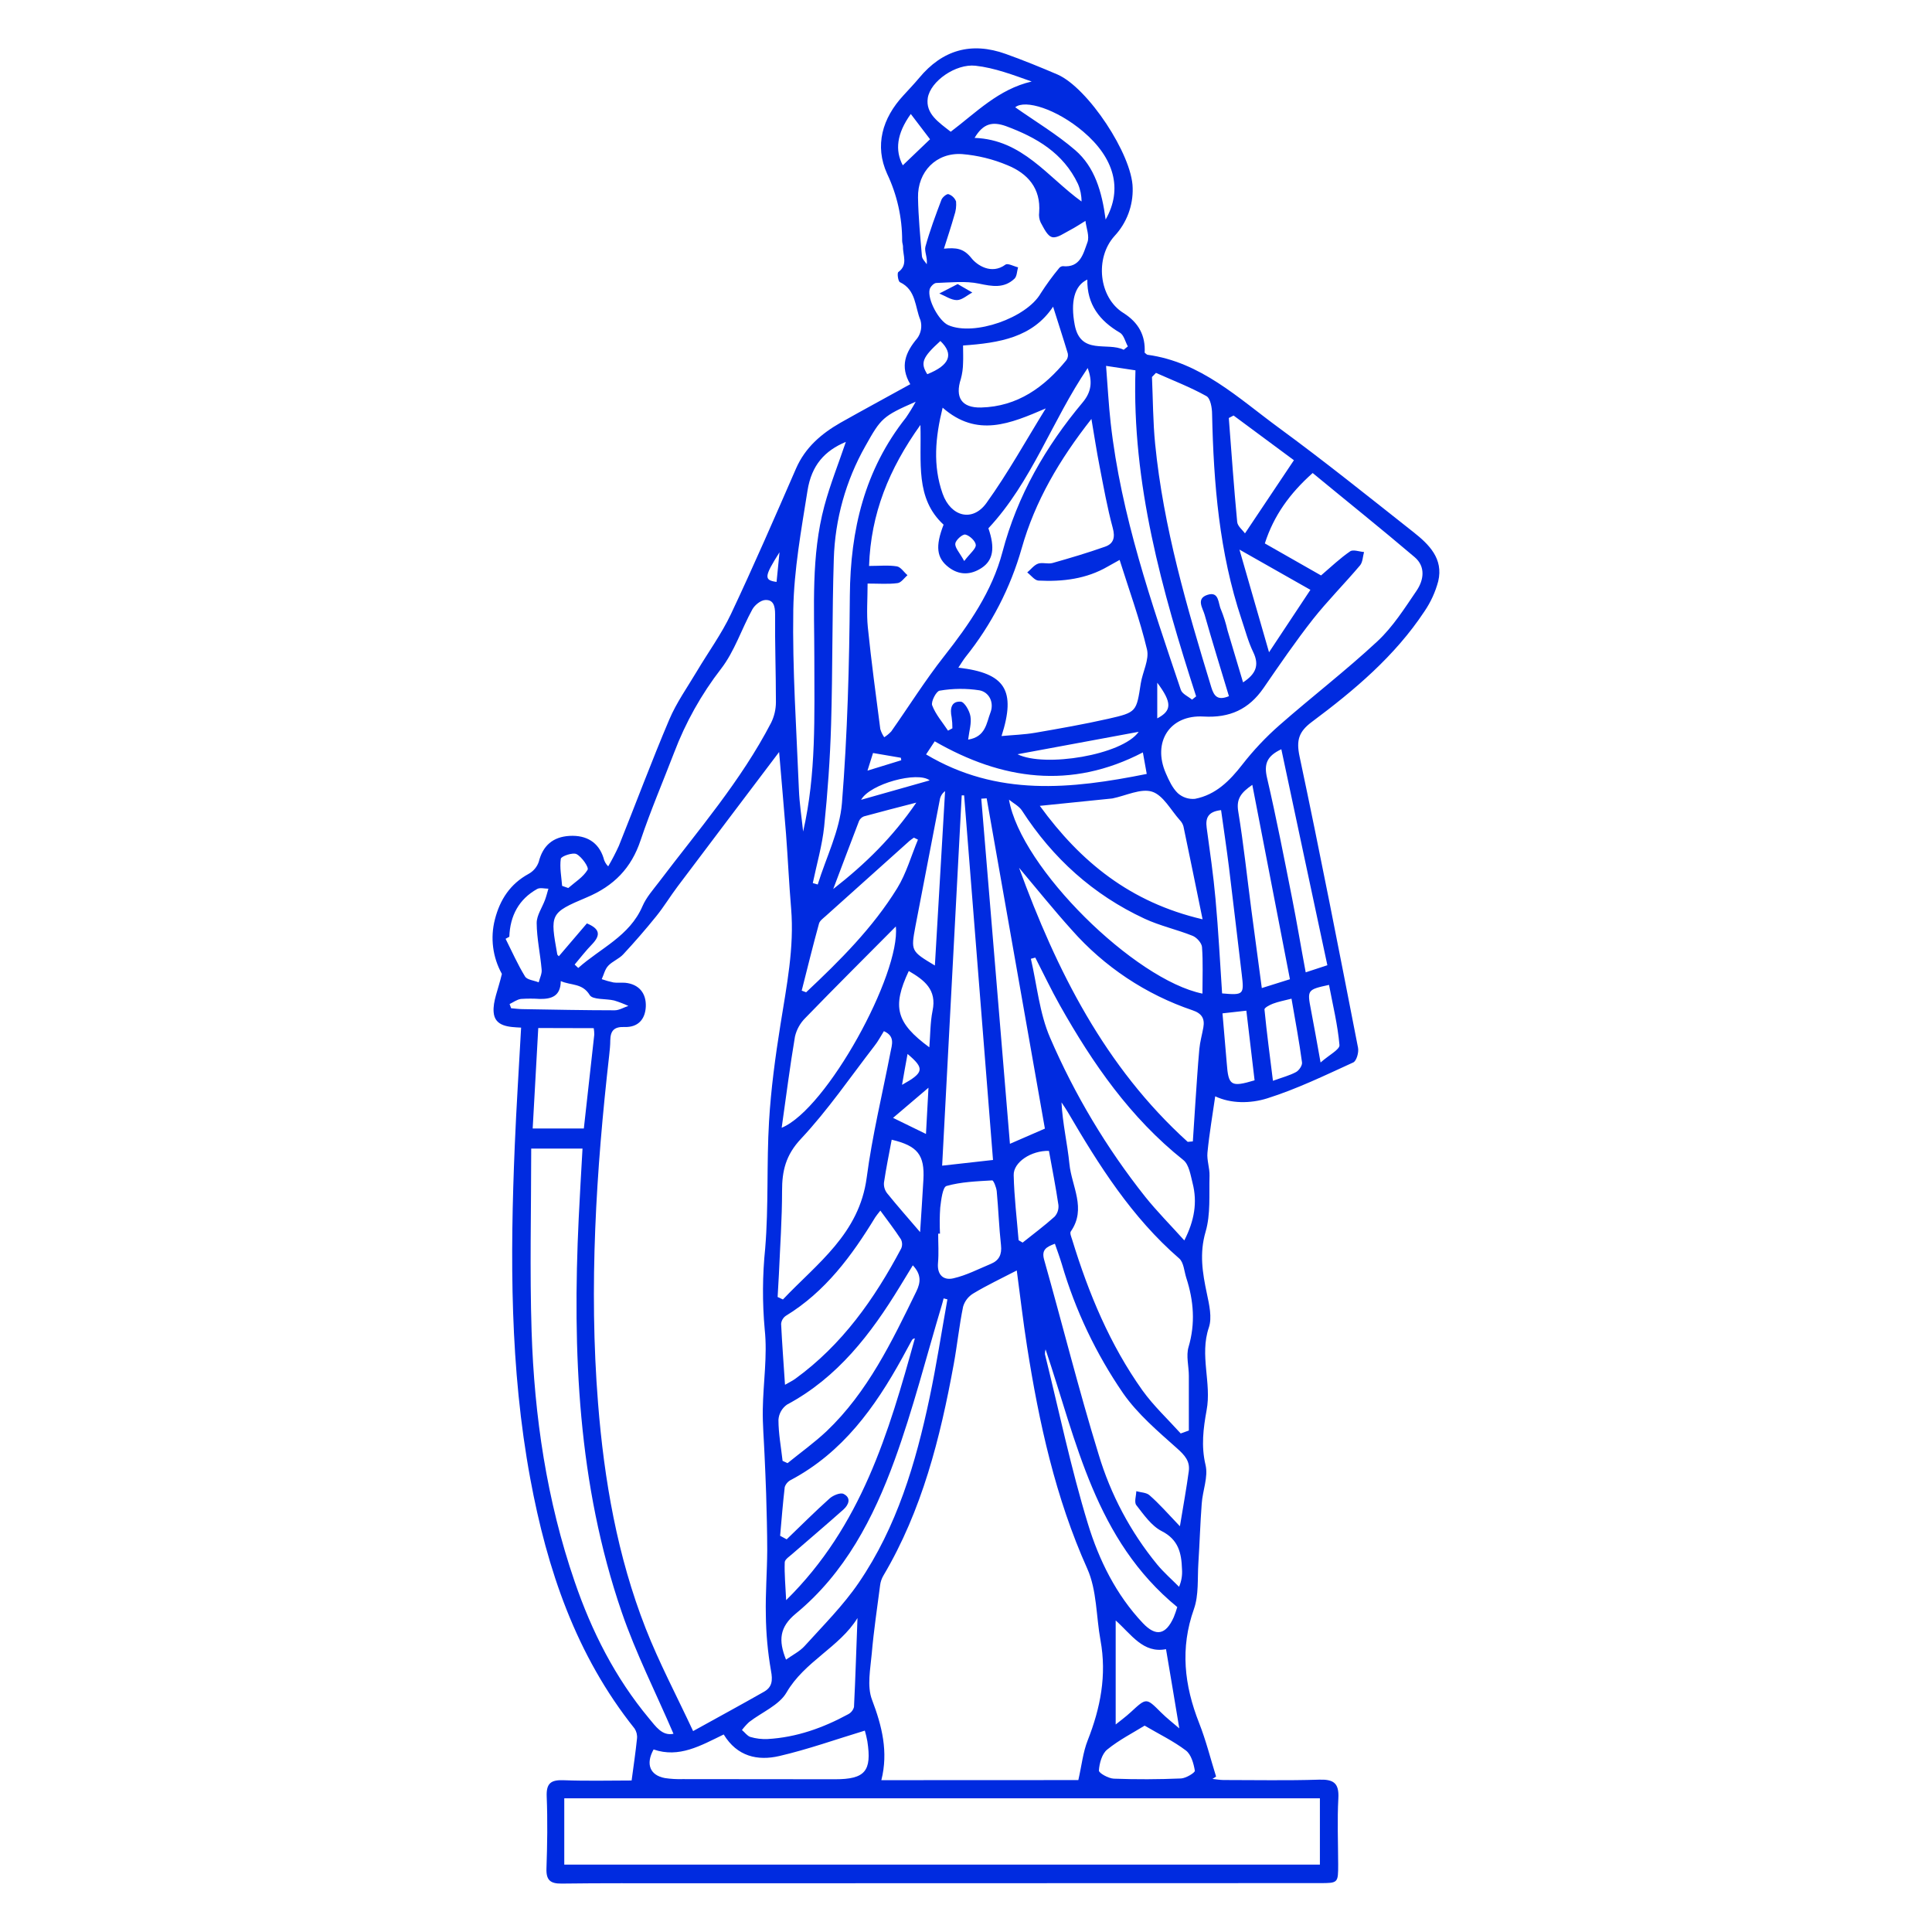 <svg width="200" height="200" viewBox="0 0 200 200" fill="none" xmlns="http://www.w3.org/2000/svg">
<g clip-path="url(#clip0_6382_482)">
<path d="M94.23 39.773C93.138 37.927 93.734 36.466 94.954 35.02C95.147 34.755 95.277 34.45 95.335 34.128C95.393 33.806 95.377 33.474 95.289 33.159C94.708 31.795 94.854 30.009 93.159 29.211C92.968 29.117 92.855 28.266 92.992 28.166C94.026 27.416 93.451 26.429 93.479 25.539C93.479 25.342 93.391 25.138 93.391 24.932C93.397 22.53 92.864 20.158 91.833 17.989C90.519 15.086 91.325 12.243 93.524 9.874C94.075 9.267 94.632 8.69 95.149 8.07C97.561 5.164 100.551 4.301 104.122 5.586C105.929 6.233 107.711 6.959 109.469 7.712C112.624 9.088 117.198 16.006 117.253 19.447C117.308 21.288 116.635 23.078 115.379 24.427C113.314 26.705 113.74 30.805 116.292 32.397C117.877 33.396 118.592 34.741 118.494 36.509C118.637 36.615 118.71 36.715 118.798 36.727C124.307 37.48 128.188 41.21 132.38 44.283C137.116 47.752 141.697 51.435 146.305 55.074C147.927 56.352 149.441 57.831 148.885 60.17C148.589 61.286 148.105 62.344 147.452 63.298C144.389 67.929 140.197 71.455 135.802 74.732C134.448 75.743 134.172 76.627 134.534 78.325C136.663 88.347 138.622 98.409 140.584 108.467C140.678 108.944 140.425 109.834 140.085 109.985C137.159 111.322 134.242 112.737 131.188 113.7C129.436 114.252 127.413 114.255 125.798 113.49C125.533 115.355 125.189 117.332 124.995 119.321C124.918 120.102 125.235 120.919 125.21 121.714C125.153 123.655 125.335 125.69 124.803 127.509C124.149 129.744 124.48 131.761 124.931 133.887C125.174 135.047 125.493 136.389 125.137 137.434C124.161 140.31 125.442 143.162 124.906 145.995C124.566 147.866 124.331 149.688 124.794 151.641C125.098 152.883 124.49 154.313 124.401 155.665C124.246 157.709 124.188 159.762 124.055 161.809C123.951 163.403 124.112 165.107 123.595 166.568C122.153 170.625 122.595 174.464 124.131 178.363C124.842 180.161 125.311 182.056 125.889 183.909L125.515 184.152C125.892 184.191 126.272 184.264 126.649 184.267C129.943 184.267 133.241 184.334 136.532 184.231C138.029 184.182 138.634 184.559 138.546 186.156C138.421 188.425 138.521 190.712 138.527 192.986C138.527 194.933 138.527 194.939 136.611 194.939L70.462 194.957C66.355 194.957 62.249 194.933 58.145 194.988C56.956 195.003 56.527 194.623 56.57 193.415C56.655 190.936 56.694 188.452 56.594 185.977C56.539 184.586 57.044 184.24 58.349 184.288C60.783 184.38 63.216 184.316 65.385 184.316C65.589 182.776 65.799 181.382 65.942 179.982C65.983 179.616 65.894 179.248 65.692 178.94C59.627 171.348 56.631 162.465 54.894 153.071C52.78 141.652 52.807 130.13 53.288 118.592C53.455 114.556 53.72 110.526 53.945 106.378C52.691 106.317 51.207 106.277 51.101 104.768C51.012 103.656 51.56 102.496 51.955 100.82C51 99.103 50.74 97.085 51.231 95.183C51.758 93.124 52.813 91.508 54.726 90.461C55.218 90.19 55.591 89.746 55.773 89.216C56.186 87.567 57.212 86.628 58.967 86.531C60.722 86.434 61.963 87.208 62.471 88.793C62.542 89.133 62.713 89.443 62.961 89.686C63.365 88.997 63.733 88.287 64.065 87.56C65.814 83.202 67.453 78.799 69.287 74.48C70.03 72.731 71.161 71.139 72.138 69.496C73.315 67.516 74.693 65.63 75.672 63.559C78.02 58.581 80.21 53.537 82.413 48.483C83.359 46.327 85.016 44.906 86.975 43.779C89.348 42.44 91.745 41.149 94.23 39.773ZM80.654 77.848C77.074 82.586 73.601 87.175 70.142 91.773C69.382 92.781 68.728 93.868 67.937 94.846C66.844 96.201 65.703 97.517 64.515 98.794C64.077 99.268 63.392 99.511 62.954 99.985C62.623 100.34 62.504 100.896 62.291 101.363C62.689 101.503 63.096 101.616 63.508 101.704C63.904 101.764 64.32 101.704 64.725 101.737C66.124 101.88 66.903 102.794 66.854 104.188C66.796 105.53 66.039 106.368 64.643 106.314C63.551 106.274 63.195 106.721 63.176 107.693C63.176 108.197 63.122 108.704 63.067 109.211C61.707 121.189 60.953 133.203 61.908 145.242C62.541 153.229 63.907 161.086 66.839 168.572C68.229 172.119 70.023 175.502 71.751 179.201C74.452 177.707 76.782 176.441 79.088 175.129C79.94 174.646 80.001 173.957 79.812 172.951C79.478 171.037 79.3 169.1 79.28 167.157C79.231 164.946 79.41 162.732 79.423 160.521C79.423 158.553 79.365 156.573 79.31 154.617C79.27 153.269 79.201 151.92 79.143 150.569C79.079 149.017 78.939 147.462 78.963 145.907C79.006 143.146 79.456 140.355 79.164 137.637C78.909 134.836 78.926 132.017 79.213 129.219C79.575 124.861 79.35 120.454 79.611 116.084C79.809 112.725 80.265 109.372 80.794 106.062C81.427 102.074 82.236 98.12 81.896 94.041C81.68 91.475 81.564 88.897 81.369 86.327C81.144 83.512 80.895 80.712 80.654 77.848ZM111.629 184.273C111.976 182.755 112.11 181.394 112.596 180.167C113.922 176.808 114.586 173.404 113.922 169.799C113.469 167.324 113.554 164.621 112.557 162.395C109.253 155.03 107.562 147.283 106.321 139.393C105.91 136.784 105.612 134.157 105.256 131.518C103.687 132.335 102.184 133.036 100.764 133.893C100.247 134.2 99.867 134.692 99.699 135.268C99.295 137.242 99.091 139.259 98.726 141.245C97.329 148.868 95.456 156.342 91.444 163.112C91.267 163.415 91.153 163.751 91.109 164.099C90.805 166.452 90.449 168.803 90.245 171.166C90.105 172.763 89.737 174.549 90.267 175.949C91.307 178.682 91.976 181.355 91.237 184.282L111.629 184.273ZM58.413 193.026H136.635V186.159H58.413V193.026ZM103.678 76.196C104.87 76.084 106.026 76.05 107.158 75.856C109.694 75.418 112.237 74.972 114.747 74.404C117.673 73.739 117.64 73.675 118.093 70.742C118.281 69.554 118.99 68.285 118.735 67.225C117.995 64.121 116.891 61.102 115.903 57.962C115.395 58.247 115.042 58.439 114.686 58.642C112.459 59.939 110.011 60.227 107.504 60.103C107.103 60.082 106.729 59.553 106.339 59.259C106.71 58.955 107.036 58.499 107.465 58.348C107.894 58.196 108.496 58.414 108.964 58.281C110.789 57.764 112.614 57.224 114.397 56.592C115.273 56.288 115.462 55.642 115.191 54.648C114.625 52.559 114.245 50.415 113.828 48.271C113.524 46.731 113.293 45.176 112.983 43.369C109.667 47.591 107.151 51.873 105.767 56.753C104.605 60.847 102.633 64.668 99.97 67.99C99.705 68.327 99.486 68.701 99.209 69.117C104.07 69.672 105.199 71.464 103.678 76.196ZM136.754 59.569C137.816 58.657 138.731 57.786 139.765 57.075C140.07 56.859 140.714 57.108 141.204 57.145C141.073 57.613 141.073 58.196 140.787 58.533C139.197 60.413 137.441 62.177 135.921 64.094C134.114 66.396 132.456 68.819 130.795 71.234C129.274 73.429 127.312 74.331 124.59 74.176C121.08 73.973 119.276 76.825 120.687 80.05C121.007 80.785 121.366 81.568 121.925 82.109C122.166 82.325 122.448 82.488 122.755 82.589C123.062 82.69 123.386 82.726 123.708 82.695C125.861 82.276 127.3 80.827 128.614 79.136C129.761 77.664 131.044 76.303 132.447 75.072C135.793 72.135 139.327 69.421 142.579 66.396C144.182 64.907 145.402 62.976 146.646 61.145C147.394 60.042 147.595 58.654 146.445 57.676C142.99 54.737 139.449 51.906 135.887 48.966C133.505 51.092 131.863 53.373 130.935 56.255L136.754 59.569ZM69.719 179.481C67.894 175.229 65.82 171.147 64.354 166.871C59.818 153.645 59.249 139.939 59.907 126.124C60.019 123.725 60.168 121.326 60.302 118.899H54.991C54.991 125.277 54.83 131.557 55.031 137.816C55.313 146.639 56.6 155.328 59.484 163.716C61.251 168.879 63.681 173.68 67.189 177.893C67.873 178.7 68.536 179.733 69.719 179.481ZM59.487 99.851L59.861 100.203C62.151 98.153 65.175 96.917 66.513 93.801C66.906 92.89 67.608 92.107 68.22 91.302C72.281 85.939 76.706 80.834 79.827 74.817C80.152 74.155 80.321 73.428 80.323 72.691C80.323 69.654 80.21 66.617 80.238 63.58C80.238 62.727 80.061 62.062 79.213 62.114C78.744 62.135 78.127 62.639 77.88 63.088C76.764 65.117 76.04 67.422 74.65 69.223C72.607 71.865 70.967 74.794 69.783 77.915C68.624 80.934 67.35 83.907 66.319 86.971C65.354 89.875 63.548 91.715 60.728 92.902C56.898 94.512 56.95 94.637 57.686 98.773C57.686 98.849 57.783 98.91 57.85 98.992L60.755 95.59C62.121 96.155 62.176 96.805 61.324 97.716C60.661 98.393 60.092 99.131 59.487 99.851ZM89.813 60.41C89.813 62.035 89.692 63.501 89.838 64.944C90.197 68.458 90.671 71.962 91.127 75.467C91.217 75.771 91.355 76.059 91.535 76.32C91.803 76.15 92.049 75.946 92.265 75.713C94.09 73.117 95.781 70.417 97.74 67.926C100.329 64.634 102.701 61.212 103.772 57.151C105.314 51.296 108.24 46.239 112.073 41.662C113.016 40.539 113.095 39.47 112.599 38.097C108.897 43.542 106.82 49.874 102.318 54.688C103.021 56.705 102.826 58.004 101.606 58.8C100.487 59.529 99.31 59.565 98.212 58.73C96.946 57.767 96.812 56.547 97.679 54.315C94.714 51.581 95.407 47.846 95.282 43.989C92.016 48.562 90.148 53.176 89.965 58.587C91.042 58.587 91.961 58.487 92.843 58.63C93.248 58.697 93.579 59.237 93.941 59.541C93.6 59.845 93.284 60.319 92.913 60.364C91.973 60.489 91.009 60.41 89.813 60.41ZM122.226 148.391L123.069 148.088C123.069 146.202 123.069 144.319 123.069 142.436C123.069 141.43 122.765 140.355 123.039 139.438C123.754 137.009 123.574 134.661 122.811 132.307C122.585 131.612 122.546 130.686 122.068 130.273C117.162 126.021 113.77 120.651 110.549 115.142C110.345 114.79 110.108 114.459 109.886 114.119C109.999 116.321 110.494 118.371 110.707 120.497C110.935 122.808 112.499 125.116 110.847 127.482C110.726 127.658 110.911 128.071 110.999 128.359C112.694 133.893 114.899 139.204 118.272 143.942C119.419 145.536 120.888 146.909 122.226 148.391ZM97.716 25.742C98.978 25.624 99.751 25.694 100.569 26.73C101.129 27.44 102.628 28.467 104.085 27.395C104.323 27.221 104.946 27.568 105.39 27.674C105.272 28.075 105.278 28.606 105.016 28.852C103.933 29.873 102.71 29.648 101.339 29.36C99.967 29.071 98.4 29.241 96.928 29.293C96.682 29.293 96.305 29.684 96.237 29.955C95.979 30.994 97.199 33.238 98.175 33.663C100.843 34.823 106.282 32.907 107.739 30.359C108.317 29.456 108.95 28.588 109.634 27.762C109.679 27.702 109.737 27.653 109.803 27.617C109.869 27.581 109.942 27.559 110.017 27.553C111.842 27.744 112.146 26.232 112.569 25.09C112.806 24.461 112.453 23.614 112.365 22.866C111.821 23.195 111.294 23.553 110.732 23.841C110.169 24.13 109.436 24.677 108.922 24.549C108.408 24.421 108.058 23.61 107.729 23.03C107.582 22.706 107.528 22.346 107.574 21.992C107.76 19.492 106.385 17.956 104.28 17.099C102.789 16.472 101.208 16.085 99.596 15.951C96.922 15.775 94.975 17.773 95.033 20.467C95.07 22.484 95.264 24.5 95.438 26.514C95.462 26.818 95.763 27.076 95.936 27.355C96.031 26.642 95.669 26.019 95.799 25.533C96.253 23.881 96.858 22.271 97.46 20.674C97.558 20.413 98.02 20.042 98.184 20.1C98.363 20.16 98.527 20.259 98.663 20.39C98.799 20.52 98.905 20.68 98.972 20.856C99.015 21.354 98.949 21.855 98.781 22.326C98.476 23.407 98.114 24.482 97.716 25.742ZM122.963 118.204L123.483 118.158C123.568 116.87 123.647 115.583 123.735 114.295C123.869 112.394 123.982 110.49 124.155 108.592C124.225 107.844 124.438 107.109 124.569 106.365C124.733 105.454 124.42 104.908 123.449 104.583C118.626 102.952 114.316 100.086 110.951 96.27C109.068 94.181 107.3 91.979 105.491 89.829C109.378 100.471 114.373 110.441 122.95 118.204H122.963ZM127.221 72.075C126.363 69.22 125.493 66.432 124.699 63.626C124.505 62.943 123.787 61.965 125.004 61.576C126.22 61.187 126.093 62.463 126.391 63.094C126.675 63.796 126.903 64.519 127.072 65.257C127.601 67.021 128.128 68.792 128.681 70.638C129.989 69.782 130.397 68.88 129.734 67.51C129.21 66.426 128.906 65.239 128.517 64.091C126.217 57.203 125.633 50.072 125.475 42.877C125.475 42.227 125.308 41.237 124.885 41.003C123.218 40.074 121.417 39.382 119.665 38.601L119.252 39.026C119.355 41.337 119.352 43.658 119.58 45.954C120.435 54.594 122.871 62.873 125.39 71.136C125.682 72.102 126.077 72.53 127.203 72.075H127.221ZM80.518 134.272L81.047 134.521C84.588 130.783 88.956 127.725 89.722 121.897C90.294 117.551 91.343 113.268 92.177 108.956C92.332 108.148 92.688 107.277 91.501 106.745C91.164 107.277 90.893 107.814 90.513 108.285C88.016 111.519 85.695 114.924 82.909 117.897C81.339 119.573 80.953 121.207 80.959 123.294C80.959 126.16 80.755 129.024 80.633 131.891C80.588 132.684 80.542 133.48 80.499 134.272H80.518ZM122.147 157.982C122.512 155.774 122.826 154.049 123.06 152.315C123.209 151.267 122.646 150.642 121.843 149.928C119.863 148.163 117.773 146.39 116.271 144.24C113.46 140.149 111.317 135.639 109.923 130.877C109.71 130.172 109.454 129.477 109.202 128.751C108.332 129.079 107.79 129.358 108.091 130.415C109.983 137.097 111.668 143.869 113.716 150.517C114.961 154.699 117.029 158.592 119.799 161.967C120.484 162.79 121.299 163.503 122.056 164.266C122.303 163.692 122.408 163.066 122.36 162.443C122.306 160.785 122.004 159.385 120.249 158.495C119.188 157.949 118.403 156.798 117.63 155.811C117.396 155.507 117.615 154.86 117.63 154.368C118.096 154.502 118.683 154.499 118.999 154.79C120.003 155.665 120.888 156.682 122.129 157.982H122.147ZM124.49 95.162C123.787 91.724 123.157 88.629 122.509 85.541C122.44 85.301 122.313 85.082 122.138 84.903C121.205 83.864 120.417 82.322 119.261 81.954C118.105 81.587 116.544 82.373 115.163 82.653C115.113 82.662 115.062 82.668 115.011 82.671L107.641 83.421C111.866 89.228 117.001 93.41 124.471 95.162H124.49ZM107.173 99.131L106.716 99.253C107.352 101.986 107.605 104.889 108.706 107.425C111.248 113.322 114.559 118.857 118.552 123.889C119.769 125.407 121.159 126.807 122.601 128.408C123.65 126.346 123.963 124.46 123.458 122.48C123.245 121.641 123.087 120.554 122.5 120.087C117.01 115.716 113.119 110.098 109.725 104.079C108.818 102.472 108.021 100.783 107.173 99.131ZM99.806 82.337H99.556C98.881 95.124 98.206 107.902 97.53 120.67L102.796 120.08C101.802 107.507 100.805 94.926 99.806 82.337ZM80.758 158.984L81.436 159.352C82.912 157.933 84.359 156.482 85.883 155.118C86.242 154.796 86.994 154.486 87.325 154.65C88.143 155.054 87.861 155.768 87.325 156.254C85.597 157.794 83.827 159.291 82.081 160.809C81.777 161.089 81.248 161.417 81.236 161.721C81.19 162.935 81.312 164.15 81.382 165.647C89.168 157.985 92.003 148.303 94.707 138.548C94.646 138.55 94.585 138.567 94.532 138.598C94.479 138.63 94.434 138.674 94.403 138.728C94.063 139.335 93.731 139.97 93.391 140.586C90.571 145.7 87.234 150.344 81.905 153.187C81.749 153.261 81.609 153.365 81.494 153.494C81.379 153.623 81.291 153.773 81.236 153.937C81.041 155.619 80.907 157.302 80.758 158.984ZM84.14 91.414L84.651 91.563C85.521 88.757 86.927 85.996 87.158 83.138C87.73 75.996 87.921 68.813 87.976 61.643C88.031 54.864 89.497 48.644 93.78 43.239C94.145 42.706 94.484 42.154 94.793 41.587C91.368 43.087 91.203 43.29 89.591 46.163C87.562 49.739 86.438 53.754 86.315 57.862C86.136 63.568 86.203 69.284 86.035 74.99C85.932 78.516 85.68 82.048 85.318 85.559C85.111 87.53 84.545 89.465 84.14 91.414ZM80.919 116.746C85.594 114.82 93.238 100.82 92.737 95.906C89.676 98.989 86.495 102.156 83.374 105.375C82.838 105.905 82.463 106.576 82.294 107.31C81.774 110.383 81.385 113.472 80.919 116.746ZM124.477 102.849C124.477 101.166 124.547 99.596 124.432 98.041C124.401 97.622 123.89 97.051 123.465 96.878C121.828 96.222 120.073 95.842 118.482 95.101C113.168 92.629 108.98 88.845 105.801 83.922C105.497 83.448 104.91 83.157 104.45 82.78C105.679 89.865 117.484 101.436 124.477 102.858V102.849ZM81.263 143.353C81.701 143.098 82.026 142.949 82.309 142.745C87.176 139.22 90.522 134.464 93.293 129.24C93.358 129.089 93.388 128.927 93.383 128.763C93.378 128.599 93.337 128.439 93.263 128.292C92.618 127.302 91.894 126.361 91.133 125.322C90.854 125.687 90.717 125.836 90.613 126.003C88.18 129.996 85.442 133.717 81.342 136.219C81.206 136.314 81.093 136.437 81.01 136.58C80.927 136.724 80.876 136.883 80.861 137.048C80.962 139.092 81.117 141.136 81.263 143.353ZM98.075 134.509L97.682 134.409C97.625 134.631 97.573 134.849 97.506 135.068C95.897 140.428 94.525 145.877 92.615 151.131C90.425 157.15 87.468 162.847 82.394 167.029C80.685 168.435 80.569 169.811 81.369 171.806C82.042 171.32 82.787 170.959 83.301 170.388C85.223 168.262 87.295 166.197 88.904 163.834C92.843 158.064 94.799 151.465 96.228 144.701C96.937 141.345 97.466 137.914 98.075 134.509ZM87.562 45.744C85.385 46.655 84.013 48.14 83.593 50.788C82.945 54.873 82.191 58.988 82.121 63.103C82.02 69.308 82.452 75.525 82.702 81.732C82.759 83.187 82.987 84.633 83.14 86.081C84.514 80.102 84.296 74.088 84.299 68.078C84.299 62.833 83.958 57.543 85.333 52.395C85.938 50.136 86.82 47.949 87.562 45.744ZM102.139 82.644L101.582 82.68C102.572 94.597 103.56 106.506 104.548 118.407L108.167 116.834C106.172 105.509 104.158 94.084 102.139 82.644ZM94.495 130.986L93.165 133.167C90.157 138.093 86.72 142.597 81.47 145.406C81.214 145.585 81.002 145.819 80.849 146.091C80.696 146.363 80.606 146.665 80.585 146.976C80.585 148.397 80.855 149.819 81.013 151.228L81.528 151.465C82.878 150.368 84.311 149.339 85.57 148.157C89.829 144.1 92.32 138.885 94.853 133.701C95.337 132.723 95.362 131.91 94.495 130.986ZM74.918 179.551C72.527 180.711 70.3 182.014 67.66 181.103C66.814 182.621 67.289 183.784 68.84 184.067C69.444 184.156 70.055 184.191 70.665 184.173C75.924 184.185 81.183 184.19 86.443 184.188C89.558 184.188 90.263 183.344 89.789 180.261C89.721 179.888 89.633 179.518 89.527 179.153C86.525 180.064 83.642 181.094 80.676 181.783C78.434 182.302 76.311 181.841 74.918 179.551ZM97.582 42.203C96.822 45.267 96.551 48.204 97.582 51.111C98.431 53.492 100.676 54.072 102.114 52.073C104.359 48.951 106.23 45.556 108.259 42.279C104.578 43.858 101.15 45.331 97.582 42.203ZM114.5 37.875C114.668 40.001 114.765 41.902 114.978 43.797C116.049 53.352 119.194 62.372 122.239 71.413C122.379 71.835 123.002 72.093 123.401 72.427L123.823 72.087C120.28 61.111 117.168 50.057 117.542 38.337L114.5 37.875ZM99.696 35.765C99.696 36.481 99.724 37.034 99.696 37.587C99.689 38.139 99.612 38.688 99.468 39.221C98.844 41.131 99.535 42.236 101.57 42.185C105.332 42.088 108.107 40.086 110.391 37.283C110.462 37.183 110.511 37.07 110.537 36.95C110.562 36.831 110.562 36.707 110.537 36.588C110.047 34.957 109.515 33.341 109.016 31.747C106.896 34.929 103.468 35.503 99.702 35.765H99.696ZM88.761 167.509C86.896 170.528 83.286 171.983 81.418 175.211C80.651 176.529 78.86 177.249 77.552 178.263C77.279 178.516 77.029 178.794 76.807 179.092C77.111 179.338 77.345 179.7 77.677 179.809C78.257 179.98 78.863 180.053 79.468 180.024C82.449 179.854 85.196 178.873 87.797 177.461C87.945 177.385 88.076 177.279 88.18 177.149C88.285 177.019 88.362 176.869 88.405 176.708C88.56 173.644 88.645 170.573 88.767 167.509H88.761ZM108.228 139.712C108.186 139.867 108.168 140.028 108.173 140.188C109.627 146.056 110.859 151.987 112.624 157.757C113.767 161.496 115.538 165.092 118.303 168.019C119.671 169.465 120.693 169.234 121.506 167.412C121.645 167.069 121.767 166.719 121.871 166.364C113.357 159.388 111.459 149.242 108.246 139.712H108.228ZM55.721 106.42C55.526 109.916 55.338 113.323 55.143 116.822H60.439C60.807 113.502 61.169 110.295 61.519 107.103C61.52 106.88 61.501 106.656 61.464 106.435L55.721 106.42ZM97.308 127.709H97.12C97.12 128.721 97.193 129.735 97.101 130.746C96.992 131.985 97.682 132.569 98.689 132.332C100.031 132.028 101.296 131.366 102.583 130.831C103.434 130.476 103.726 129.85 103.623 128.903C103.419 127.047 103.355 125.18 103.182 123.321C103.142 122.917 102.85 122.185 102.71 122.194C101.123 122.288 99.498 122.343 97.987 122.771C97.582 122.884 97.43 124.208 97.333 124.997C97.27 125.902 97.262 126.81 97.308 127.715V127.709ZM82.991 102.548L83.45 102.721C86.942 99.441 90.343 96.058 92.879 91.946C93.822 90.412 94.324 88.605 95.027 86.92L94.607 86.713C94.449 86.829 94.285 86.932 94.139 87.059C91.245 89.649 88.353 92.242 85.464 94.84C85.205 95.071 84.855 95.32 84.779 95.621C84.147 97.916 83.578 100.243 82.991 102.554V102.548ZM130.631 102.281L133.533 101.37C132.231 94.646 130.953 88.046 129.639 81.246C128.496 82.039 127.966 82.671 128.179 83.98C128.736 87.363 129.092 90.777 129.539 94.175C129.886 96.799 130.248 99.435 130.622 102.287L130.631 102.281ZM132.645 77.56C131.099 78.285 130.844 79.142 131.163 80.521C132.124 84.648 132.931 88.812 133.755 92.972C134.254 95.478 134.667 97.999 135.166 100.656L137.408 99.921C135.793 92.398 134.232 85.022 132.645 77.569V77.56ZM128.879 55.217L133.946 47.642L127.699 43.014L127.206 43.272C127.483 46.859 127.732 50.448 128.073 54.029C128.112 54.469 128.629 54.864 128.879 55.217ZM115.495 178.518C115.933 178.163 116.526 177.732 117.065 177.234C118.683 175.739 118.658 175.742 120.176 177.258C120.785 177.865 121.442 178.369 122.08 178.922C121.6 176.058 121.168 173.413 120.706 170.722C118.339 171.181 117.129 169.204 115.495 167.749V178.518ZM98.415 13.64C101.056 11.648 103.355 9.236 106.799 8.438C104.907 7.77 102.972 7.023 100.983 6.804C98.939 6.579 96.317 8.407 96.043 10.145C95.796 11.778 97.187 12.671 98.428 13.646L98.415 13.64ZM118.491 178.637C117.29 179.381 115.842 180.116 114.613 181.118C114.072 181.558 113.807 182.53 113.758 183.283C113.74 183.544 114.747 184.106 115.303 184.127C117.618 184.216 119.942 184.203 122.257 184.106C122.774 184.085 123.723 183.499 123.69 183.304C123.568 182.56 123.309 181.625 122.762 181.209C121.478 180.234 119.976 179.511 118.503 178.643L118.491 178.637ZM126.5 102.836C128.733 103.034 128.8 102.964 128.55 100.896C128.103 97.188 127.677 93.476 127.221 89.768C126.975 87.794 126.677 85.82 126.406 83.864C125.071 84.013 124.776 84.66 124.915 85.687C125.25 88.137 125.609 90.585 125.828 93.048C126.129 96.31 126.293 99.581 126.512 102.842L126.5 102.836ZM95.867 78.097C103.24 82.495 110.875 81.69 118.71 80.117C118.561 79.278 118.449 78.656 118.309 77.888C110.862 81.763 103.708 80.742 96.761 76.74L95.867 78.097ZM105.433 128.381L105.862 128.633C106.972 127.746 108.116 126.895 109.171 125.948C109.319 125.785 109.431 125.592 109.499 125.383C109.567 125.173 109.59 124.952 109.567 124.733C109.29 122.853 108.919 120.985 108.587 119.139C106.762 119.09 104.888 120.308 104.937 121.666C104.989 123.916 105.263 126.16 105.445 128.387L105.433 128.381ZM135.653 61.06L128.307 56.893C129.366 60.565 130.309 63.835 131.37 67.522L135.653 61.06ZM96.779 99.951C97.141 93.78 97.488 87.837 97.835 81.896C97.685 82.007 97.559 82.145 97.463 82.305C97.368 82.465 97.306 82.642 97.281 82.826C96.437 87.171 95.6 91.518 94.768 95.867C94.288 98.457 94.294 98.457 96.791 99.957L96.779 99.951ZM105.086 11.098C107.179 12.574 109.39 13.892 111.31 15.547C113.326 17.291 114.072 19.836 114.455 22.727C116.262 19.556 115.328 16.328 112.125 13.616C109.369 11.283 106.111 10.272 105.098 11.104L105.086 11.098ZM95.249 127.554C95.371 125.635 95.492 123.88 95.59 122.124C95.733 119.564 94.996 118.62 92.308 117.982C92.031 119.464 91.727 120.937 91.508 122.425C91.474 122.819 91.591 123.212 91.833 123.524C92.904 124.852 94.038 126.127 95.261 127.561L95.249 127.554ZM133.697 103.383C132.934 103.58 132.34 103.687 131.781 103.899C131.443 104.024 130.868 104.328 130.899 104.507C131.136 106.936 131.458 109.336 131.775 111.884C132.778 111.519 133.524 111.331 134.175 110.973C134.479 110.805 134.835 110.283 134.783 109.973C134.494 107.823 134.096 105.697 133.697 103.383ZM86.245 92.04C89.622 89.404 92.408 86.661 94.857 83.087C92.812 83.618 91.115 84.047 89.424 84.514C89.312 84.559 89.21 84.625 89.124 84.709C89.038 84.793 88.969 84.893 88.922 85.003C88.067 87.223 87.228 89.465 86.257 92.028L86.245 92.04ZM52.713 96.978L52.339 97.185C52.996 98.493 53.589 99.842 54.352 101.084C54.568 101.439 55.265 101.488 55.764 101.691C55.879 101.245 56.123 100.78 56.068 100.355C55.931 98.749 55.569 97.154 55.557 95.551C55.557 94.755 56.126 93.956 56.421 93.151C56.561 92.775 56.655 92.383 56.77 91.997C56.378 91.997 55.907 91.861 55.605 92.028C53.714 93.085 52.804 94.794 52.725 96.966L52.713 96.978ZM100.888 14.275C105.853 14.451 108.444 18.326 111.96 20.859C111.963 20.233 111.837 19.613 111.589 19.037C110.069 15.836 107.297 14.226 104.122 13.051C102.762 12.577 101.792 12.75 100.888 14.275ZM100.222 76.564C102.047 76.278 102.12 74.826 102.528 73.772C102.936 72.719 102.394 71.647 101.39 71.461C100.024 71.25 98.632 71.263 97.269 71.498C96.922 71.546 96.356 72.64 96.499 73.016C96.855 73.961 97.57 74.772 98.139 75.637L98.592 75.394C98.595 75.01 98.568 74.626 98.513 74.246C98.327 73.384 98.464 72.567 99.459 72.637C99.842 72.664 100.371 73.587 100.46 74.155C100.584 74.869 100.335 75.634 100.222 76.564ZM126.552 104.902C126.704 106.678 126.856 108.373 126.993 110.064C127.163 112.391 127.422 112.567 129.874 111.835C129.594 109.463 129.311 107.076 129.022 104.625L126.552 104.902ZM116.325 36.208L116.754 35.859C116.487 35.376 116.344 34.68 115.933 34.44C113.825 33.207 112.517 31.516 112.56 28.941C111.203 29.572 110.811 31.258 111.252 33.62C111.854 36.803 114.631 35.373 116.325 36.208ZM94.075 100.522C92.326 104.24 92.77 105.889 96.204 108.418C96.311 107.125 96.292 105.858 96.536 104.643C97.004 102.442 95.678 101.455 94.084 100.522H94.075ZM52.752 103.939L52.913 104.373C53.297 104.404 53.683 104.458 54.066 104.464C57.254 104.519 60.454 104.583 63.63 104.586C64.104 104.586 64.579 104.282 65.05 104.133C64.574 103.913 64.083 103.725 63.581 103.571C62.714 103.362 61.358 103.517 61.047 103.007C60.287 101.758 59.134 102.035 58.051 101.561C58.036 103.14 57.075 103.423 55.888 103.41C55.233 103.365 54.576 103.365 53.92 103.41C53.51 103.471 53.136 103.757 52.752 103.939ZM136.705 109.989C137.594 109.202 138.704 108.643 138.661 108.185C138.479 106.092 137.971 104.03 137.578 101.956C135.331 102.445 135.312 102.481 135.708 104.528C136.024 106.156 136.307 107.787 136.705 109.989ZM105.333 78.079C108.128 79.47 116.176 78.167 117.877 75.756L105.333 78.079ZM94.285 11.8C92.812 13.853 92.639 15.569 93.457 17.114L96.277 14.415C95.751 13.722 95.051 12.802 94.285 11.8ZM95.857 117.387C95.942 115.768 96.022 114.35 96.116 112.6L92.448 115.722L95.857 117.387ZM58.191 91.706L58.827 91.928C59.523 91.32 60.375 90.798 60.828 90.039C60.98 89.787 60.238 88.714 59.688 88.42C59.307 88.216 58.1 88.632 58.054 88.9C57.923 89.805 58.118 90.764 58.191 91.706ZM89.141 82.795L96.241 80.785C94.999 79.807 90.06 81.137 89.141 82.795ZM97.354 35.294C95.48 36.992 95.252 37.569 95.991 38.738C98.321 37.805 98.771 36.663 97.342 35.294H97.354ZM99.821 58.071C100.444 57.254 101.037 56.808 101.013 56.413C100.989 56.018 100.377 55.435 99.933 55.338C99.647 55.274 98.933 55.903 98.896 56.27C98.838 56.696 99.319 57.178 99.809 58.065L99.821 58.071ZM89.801 79.777L93.299 78.701L93.257 78.443L90.376 77.951L89.801 79.777ZM119.799 74.365C121.32 73.566 121.341 72.746 119.799 70.672V74.365ZM93.394 112.294C95.663 111.033 95.733 110.611 93.95 109.105C93.749 110.171 93.576 111.167 93.381 112.288L93.394 112.294ZM80.694 57.172C79.091 59.705 79.076 60.057 80.39 60.24L80.694 57.172Z" fill="#002BE0"/>
<path d="M99.133 29.405L100.654 30.283C100.122 30.562 99.592 31.063 99.06 31.066C98.452 31.066 97.843 30.629 97.235 30.383L99.133 29.405Z" fill="#002BE0"/>
</g>
<defs>
<clipPath id="clip0_6382_482">
<rect width="98" height="190" fill="white" transform="translate(51 5)"/>
</clipPath>
</defs>
</svg>
